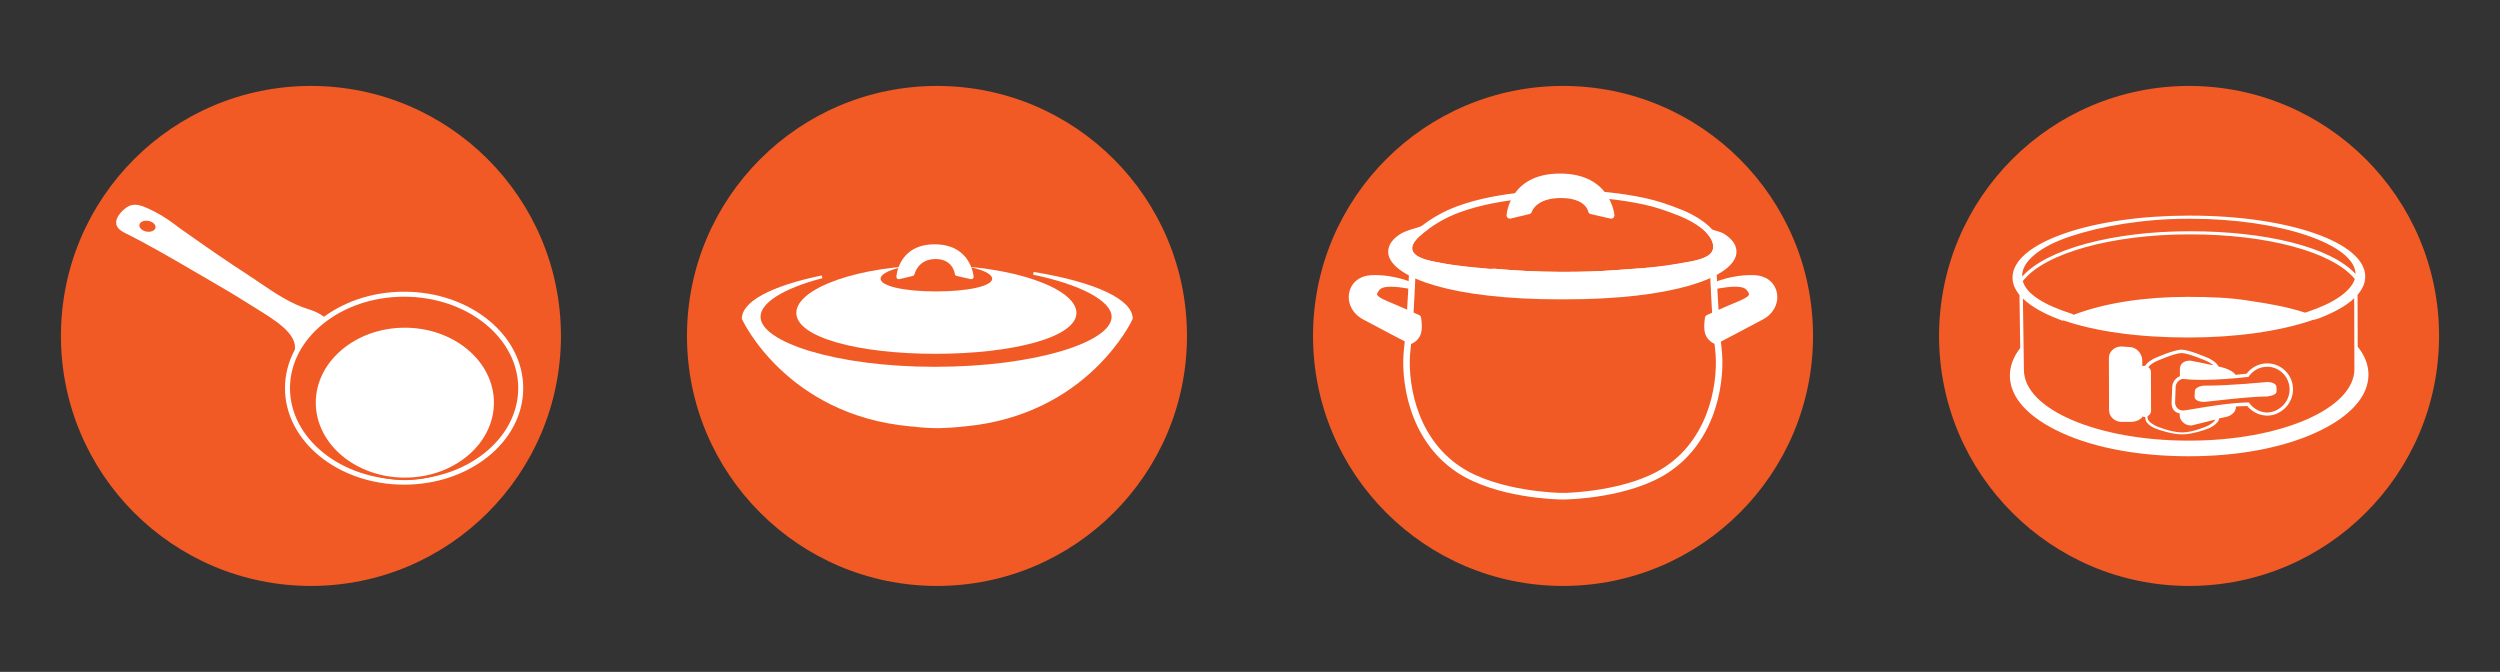 <?xml version="1.0" encoding="utf-8"?>
<!-- Generator: Adobe Illustrator 15.0.0, SVG Export Plug-In . SVG Version: 6.00 Build 0)  -->
<!DOCTYPE svg PUBLIC "-//W3C//DTD SVG 1.1//EN" "http://www.w3.org/Graphics/SVG/1.1/DTD/svg11.dtd">
<svg version="1.1" id="Layer_1" xmlns="http://www.w3.org/2000/svg" xmlns:xlink="http://www.w3.org/1999/xlink" x="0px" y="0px"
	 width="800px" height="215px" viewBox="0 0 800 215" enable-background="new 0 0 800 215" xml:space="preserve">
<rect x="0" y="0" width="800" height="215" fill="#333333" stroke="none"/>
<g>
	<g>
		<path fill="#F15A24" d="M580.167,107.499c0,44.187-35.815,80.001-79.996,80.001c-44.186,0-80.004-35.814-80.004-80.001
			c0-44.18,35.818-79.999,80.004-79.999C544.352,27.5,580.167,63.319,580.167,107.499z"/>
		<path fill="#F15A24" d="M548.06,82.315c0,0,0.778,21.089,1.813,29.372c1.035,8.277-0.506,28.052-16.561,38.638
			c-12.418,8.192-32.471,8.45-32.471,8.45h-1.478c0,0-20.054-0.258-32.472-8.45c-16.056-10.586-17.596-30.36-16.56-38.638
			c1.037-8.283,1.812-29.372,1.812-29.372"/>
		<path fill="#FFFFFF" d="M499.364,159.821c-0.848-0.008-20.518-0.355-33.05-8.622c-16.062-10.591-18.158-30.563-17.021-39.646
			c1.017-8.139,1.797-29.066,1.802-29.278l2.098,0.078c-0.009,0.211-0.789,21.229-1.818,29.463
			c-1.082,8.631,0.892,27.607,16.096,37.633c12.012,7.924,31.71,8.273,31.908,8.277h1.464c0.185-0.004,19.882-0.354,31.894-8.277
			c15.202-10.025,17.178-29.002,16.098-37.633c-1.029-8.234-1.814-29.252-1.821-29.463l2.096-0.078
			c0.007,0.211,0.79,21.139,1.806,29.281c1.137,9.079-0.958,29.052-17.023,39.643c-12.53,8.267-32.202,8.614-33.033,8.622H499.364z"
			/>
		<path fill="#FFFFFF" d="M453.705,101.773c0,0-5.694-2.588-10.094-4.398c-3.399-1.4-4.473-2.493-3.83-3.994
			c0.188-0.439,0.512-0.913,0.984-1.441c1.703-1.916,6.974-1.156,9.65-0.68c0.576,0.101,1.04,0.189,1.314,0.236
			c0,0-5.53-2.659-12.774-2.4c-7.246,0.26-8.541,8.796-2.331,12.16c6.212,3.365,14.749,7.761,14.749,7.761s1.81-0.776,2.331-2.586
			C454.22,104.621,453.705,101.773,453.705,101.773z"/>
		<path fill="#FFFFFF" d="M451.374,110.065c-0.166,0-0.33-0.038-0.479-0.116c-0.087-0.043-8.621-4.44-14.77-7.771
			c-3.388-1.835-5.129-5.348-4.332-8.739c0.749-3.194,3.479-5.261,7.125-5.392c7.42-0.262,13.041,2.396,13.267,2.504
			c0.47,0.225,0.702,0.763,0.545,1.264c-0.16,0.495-0.633,0.8-1.178,0.714l-1.317-0.238c-2.052-0.362-3.719-0.54-5.102-0.54
			c-2.435,0-3.291,0.554-3.585,0.884c-0.394,0.445-0.663,0.835-0.803,1.158c-0.143,0.333-0.084,0.479-0.056,0.548
			c0.156,0.381,0.858,1.049,3.322,2.064c4.365,1.796,10.068,4.387,10.128,4.414c0.312,0.141,0.534,0.427,0.597,0.767
			c0.023,0.125,0.554,3.109-0.025,5.13c-0.646,2.264-2.831,3.223-2.923,3.265C451.653,110.036,451.513,110.065,451.374,110.065z
			 M439.951,90.125c-0.316,0-0.636,0.006-0.959,0.02c-2.7,0.096-4.626,1.507-5.159,3.774c-0.478,2.045,0.353,4.822,3.292,6.415
			c5.274,2.857,12.314,6.506,14.229,7.494c0.435-0.285,1.101-0.841,1.342-1.686c0.299-1.051,0.183-2.687,0.058-3.646
			c-1.501-0.676-5.977-2.683-9.541-4.151c-2.692-1.108-3.986-2.038-4.465-3.209c-0.279-0.68-0.255-1.408,0.067-2.164
			c0.231-0.544,0.615-1.108,1.167-1.728c0.404-0.453,0.941-0.808,1.617-1.065C441.062,90.145,440.511,90.125,439.951,90.125z"/>
		<path fill="#FFFFFF" d="M561.382,89.096c-7.242-0.258-12.709,2.373-12.709,2.373c0.285-0.049,0.77-0.141,1.374-0.246
			c2.685-0.467,7.836-1.18,9.524,0.718c0.472,0.529,0.796,1.002,0.988,1.441c0.639,1.5-0.432,2.594-3.835,3.994
			c-4.397,1.81-10.09,4.398-10.09,4.398s-0.519,2.847,0,4.657c0.517,1.81,2.328,2.586,2.328,2.586s8.538-4.396,14.749-7.761
			C569.921,97.892,568.627,89.355,561.382,89.096z"/>
		<path fill="#FFFFFF" d="M548.963,110.065c-0.141,0-0.28-0.029-0.414-0.083c-0.092-0.042-2.274-1.001-2.922-3.264
			c-0.579-2.022-0.047-5.006-0.025-5.133c0.063-0.338,0.285-0.625,0.599-0.766c0.058-0.027,5.761-2.618,10.125-4.414
			c2.466-1.016,3.168-1.683,3.322-2.064c0.029-0.069,0.089-0.213-0.053-0.548c-0.141-0.326-0.407-0.704-0.809-1.158
			c-0.297-0.333-1.159-0.893-3.605-0.893c-1.35,0-2.969,0.169-4.952,0.513l-1.378,0.249c-0.552,0.092-1.019-0.217-1.179-0.715
			c-0.156-0.498,0.074-1.038,0.546-1.265c0.221-0.108,5.784-2.733,13.199-2.477c3.646,0.131,6.379,2.198,7.128,5.392
			c0.795,3.391-0.946,6.904-4.334,8.739c-6.149,3.331-14.683,7.728-14.769,7.771C549.293,110.027,549.128,110.065,548.963,110.065z
			 M547.584,102.495c-0.124,0.963-0.24,2.599,0.058,3.646c0.243,0.845,0.905,1.401,1.34,1.686c1.918-0.988,8.956-4.637,14.229-7.494
			c2.939-1.593,3.771-4.37,3.293-6.415c-0.533-2.267-2.46-3.679-5.16-3.774c-0.896-0.031-1.768-0.016-2.603,0.03
			c0.675,0.26,1.21,0.615,1.614,1.07c0.55,0.623,0.935,1.186,1.165,1.722c0.325,0.761,0.347,1.491,0.07,2.171
			c-0.479,1.168-1.775,2.098-4.467,3.206C553.561,99.812,549.087,101.816,547.584,102.495z"/>
		<path fill="#FFFFFF" d="M455.351,73.362c-2.181,0.695-5.07,1.408-6.533,2.313c-11.795,7.318,5.894,19.069,50.525,19.069h1.207
			c44.629,0,62.318-11.751,50.521-19.069c-0.831-0.521-2.825-0.93-3.919-1.376"/>
		<path fill="#FFFFFF" d="M500.55,95.794h-1.207c-35.211,0-52.964-6.992-54.941-13.923c-0.423-1.487-0.485-4.387,3.862-7.086
			c1.231-0.763,3.208-1.352,5.121-1.921c0.569-0.17,1.128-0.335,1.646-0.502l0.639,1.999c-0.529,0.168-1.103,0.34-1.686,0.514
			c-1.699,0.505-3.621,1.079-4.614,1.691c-2.423,1.506-3.417,3.096-2.95,4.731c1.714,6.011,20.845,12.4,52.924,12.4h1.207
			c32.077,0,51.209-6.389,52.92-12.4c0.467-1.635-0.525-3.225-2.951-4.731c-0.381-0.238-1.306-0.512-2.05-0.733
			c-0.631-0.187-1.25-0.372-1.714-0.563l0.795-1.94c0.41,0.168,0.958,0.326,1.515,0.493c1,0.296,1.942,0.578,2.562,0.965
			c4.348,2.696,4.283,5.596,3.862,7.083C553.512,88.802,535.76,95.794,500.55,95.794z"/>
		<path fill="#F15A24" d="M537.648,69.188c-4.547-1.839-8.132-2.994-11.623-3.746c-7.745-1.671-16.264-2.516-25.321-2.516
			c-4.996,0-9.45,0.234-13.618,0.719c-5.708,0.66-13.167,1.754-20.269,4.409c-3.784,1.415-7.241,3.335-10.56,5.871l-0.622,0.479
			c-1.836,1.449-4.214,3.612-3.665,5.643c0.675,2.479,5.273,3.378,8.023,3.914l0.606,0.12c5.383,1.089,10.992,1.59,16.416,2.074
			l1.098-0.162C485.072,86.615,492.267,87,499.343,87h1.207c5.32,0,10.644-0.114,16.557-0.569c5.466-0.415,11.659-0.758,17.611-1.71
			c1.904-0.306,3.811-0.601,5.709-0.961l0.514-0.066c5.252-1.006,7.433-2.479,7.291-4.96C548,74.755,542.388,71.111,537.648,69.188z
			"/>
		<path fill="#FFFFFF" d="M538.437,67.245c-4.603-1.861-8.403-3.085-11.971-3.854c-7.889-1.699-16.559-2.562-25.762-2.562
			c-5.078,0-9.609,0.24-13.86,0.732c-5.823,0.674-13.447,1.796-20.759,4.527c-3.984,1.492-7.616,3.508-11.093,6.164l-0.653,0.505
			c-1.468,1.158-5.365,4.237-4.391,7.839c1.016,3.739,6.21,4.753,9.644,5.424l0.596,0.117c5.492,1.112,11.161,1.619,16.705,2.114
			l1.034,0.283C484.93,89.16,492.171,90,499.343,90h1.207c5.393,0,10.761-0.569,16.717-1.024c5.504-0.422,11.743-0.993,17.783-1.959
			c1.925-0.309,3.85-0.723,5.767-1.085l0.517-0.121c2.543-0.489,9.3-1.797,8.992-7.17C549.955,72.248,540.357,68.025,538.437,67.245
			z M540.94,83.727l-0.514,0.098c-1.898,0.359-3.805,0.72-5.709,1.026c-5.952,0.952-12.146,1.165-17.611,1.58
			C511.193,86.886,505.87,87,500.55,87h-1.207c-7.076,0-14.271-0.385-21.229-1.007l-1.098,0.032
			c-5.424-0.483-11.033-0.92-16.416-2.009l-0.606-0.087c-2.75-0.536-7.349-1.418-8.023-3.898c-0.549-2.029,1.829-4.187,3.665-5.635
			l0.622-0.474c3.318-2.536,6.775-4.456,10.56-5.87c7.102-2.654,14.561-3.749,20.269-4.407c4.168-0.483,8.622-0.718,13.618-0.718
			c9.058,0,17.576,0.845,25.321,2.516c3.491,0.752,7.076,1.906,11.623,3.746c4.739,1.923,10.352,5.583,10.583,9.562
			C548.373,81.229,546.192,82.718,540.94,83.727z"/>
		<path fill="#FFFFFF" d="M499.216,55.537c-16.295,0-17.098,13.198-17.105,13.332c-0.015,0.33,0.127,0.646,0.379,0.856
			c0.188,0.157,0.427,0.241,0.671,0.241c0.081,0,0.161-0.01,0.241-0.028l6.024-1.438c0.36-0.085,0.653-0.371,0.764-0.727
			c0.053-0.18,1.423-4.405,9.317-4.405c7.797,0,8.681,4.123,8.713,4.284c0.07,0.42,0.387,0.755,0.801,0.851l6.312,1.437
			c0.33,0.077,0.664-0.01,0.915-0.225c0.252-0.217,0.387-0.538,0.365-0.87C516.603,68.712,515.495,55.537,499.216,55.537z"/>
	</g>
	<g>
		<path fill="#F15A24" d="M780.5,107.499c0,44.187-35.817,80.001-79.998,80.001c-44.185,0-80.002-35.814-80.002-80.001
			c0-44.181,35.817-79.999,80.002-79.999C744.683,27.5,780.5,63.318,780.5,107.499z"/>
		<path fill="#FFFFFF" d="M725.493,116.274c-2.586,0.007-5.024,1.242-6.574,3.312c-0.966,0.106-2.188,0.233-3.573,0.356
			c-0.565-0.974-1.783-1.482-2.973-1.977l-0.102-0.043c-0.399-0.166-1.271-0.398-2.363-0.658c-0.695-1.498-2.883-2.516-3.175-2.646
			c-0.252-0.11-6.185-2.725-8.651-2.725c-2.452,0.008-8.384,2.662-8.635,2.775c-0.273,0.124-2.233,1.05-3.032,2.417
			c-0.081-0.009-0.16-0.022-0.243-0.022c-0.222,0-0.436,0.042-0.643,0.103l-0.004-1.866c-0.009-2.031-1.793-4.233-4.018-4.233
			l-2.678-0.198c-2.203,0.007-3.99,1.65-3.984,3.663l0.048,16.757c0.007,2.006,1.795,3.711,3.969,3.711h0.003h2.704h0.017
			c1.141,0,2.05-0.184,2.708-0.556c0.552-0.312,1.179-0.673,1.372-1.226c0.182,0.068-0.166,0.171,0.834,0.211v0.368
			c0,1.986,2.855,3.163,3.215,3.323c0.207,0.084,4.91,1.879,8.556,1.879h0.027c3.654,0,8.305-1.847,8.502-1.934
			c0.331-0.15,3.114-1.348,3.35-3.199c0.979-0.23,1.636-0.343,1.938-0.391c1.465-0.23,3.412-1.361,3.412-3.28v-0.106
			c1-0.097,2.484-0.123,3.613-0.148c1.572,1.871,3.957,3.059,6.403,3.059h0.024c2.201,0,4.269-0.99,5.821-2.551
			c1.552-1.561,2.405-3.733,2.397-5.935C733.747,119.981,730.048,116.274,725.493,116.274z M706.356,136.311
			c-0.046,0.021-4.54,2.052-7.963,2.07c-3.78-0.01-8.328-2.008-8.367-2.023c-0.711-0.315-2.786-1.467-2.79-2.562l-0.011-0.602
			c0.662-0.354,1.118-1.027,1.116-1.757l-0.037-12.409c-0.002-0.621-0.337-1.19-0.845-1.541c0.585-0.823,1.887-1.575,2.432-1.82
			c0.059-0.026,5.971-2.678,8.2-2.685c2.229,0,8.144,2.603,8.202,2.629c0.431,0.192,1.341,0.686,1.995,1.287
			c-3.191-0.701-7.072-1.439-7.324-1.487l-0.103-0.01c-0.99,0.002-1.779,0.222-2.344,0.652c-0.63,0.48-0.96,1.216-0.959,2.126
			l0.007,2.19c-0.454,0.176-0.901,0.471-1.296,0.868c-0.734,0.735-1.153,1.68-1.15,2.566l-0.216,5.046
			c0.005,1.647,0.596,3.042,2.596,3.468v0.525c0,1.831,1.673,3.32,3.654,3.32l0.17-0.017c0.064-0.017,4.399-1.106,7.604-1.877
			C708.448,135.184,706.95,136.042,706.356,136.311z M730.579,129.727c-1.35,1.357-3.163,2.273-5.076,2.273h-0.054
			c-2.164,0-4.223-1.158-5.593-2.898l-0.131-0.291l-0.269-0.036c-5.744,0.103-12.9,1.305-17.177,2.035
			c-1.837,0.314-3.288,0.554-3.72,0.555c-1.389,0-2.521-1.136-2.524-2.504l0.165-5.042c-0.001-0.612,0.311-1.292,0.834-1.817
			c0.45-0.451,1.005-0.734,1.446-0.734c0.051,0,0.101,0.003,0.178,0.015c1.71,0.184,3.717,0.277,5.963,0.277
			c5.304-0.001,10.895-0.503,14.654-0.924l0.24-0.027l0.14-0.2c1.338-1.903,3.517-3.045,5.856-3.052
			c3.938,0,7.146,3.284,7.158,7.222C732.676,126.489,731.928,128.369,730.579,129.727z"/>
		<path fill="#FFFFFF" d="M705.208,128.6c-1.69,0-2.896-0.638-2.934-1.548l0.078-1.9c-0.007-0.157,0.046-0.463,0.354-0.782
			c0.531-0.553,1.671-0.97,2.648-0.97l0.689,0.004c7.673,0,19.076-1.131,19.19-1.144c0.12-0.006,0.208-0.007,0.295-0.007
			c1.694,0,2.9,0.638,2.936,1.55l0.051,1.276c0.049,1.2-1.391,1.531-3.002,1.788l-0.078,0.007c-5.037,0.058-12.339,0.887-16.7,1.381
			c-1.714,0.194-2.845,0.322-3.264,0.34C705.383,128.598,705.294,128.6,705.208,128.6z"/>
		<path fill="#FFFFFF" d="M754.469,110.937l-0.007-2.815l-0.042-13.782c1.629-1.872,2.471-3.818,2.464-5.843
			C756.854,77.546,732.249,69,700.872,69h-0.485c-14.99,0-29.083,2.01-39.687,5.678c-10.783,3.73-16.713,8.789-16.696,14.153
			c0.004,1.939,0.785,3.8,2.231,5.558l0.23,16.671l0.004,0.292c-2.182,2.815-3.315,5.816-3.306,8.901
			c0.021,7.061,6.02,13.488,16.894,18.396c10.732,4.844,25.003,7.35,40.181,7.35h0.372c15.257,0,29.601-2.613,40.389-7.529
			c10.926-4.979,16.931-11.543,16.91-18.632C757.899,116.716,756.721,113.77,754.469,110.937z M753.482,89.427
			c-1.274,3.816-6.607,7.56-15.075,10.37c-0.214,0.071-0.439,0.138-0.657,0.208c-0.046,0.015-0.092,0.029-0.139,0.044
			c-5.292-1.759-11.109-2.81-17.304-3.722C713.994,95.248,707.243,95,700.294,95h-0.375c-13.449,0-26.172,1.868-36.391,5.743
			c-0.154-0.049-0.309-0.257-0.462-0.306c-8.804-2.783-14.635-6.3-15.762-10.474C654.214,80.981,676.006,75,700.508,75h0.43
			c24.18,0,45.249,5.447,52.562,14.228L753.482,89.427z M662.476,75.656C672.591,72.3,686.057,70,700.393,70h0.486
			c29.088,0,52.783,8.315,52.9,17.669C745.817,79.007,724.847,74,700.938,74h-0.433c-24.093,0-45.666,5.705-53.401,14.509
			c-0.001-0.019-0.004-0.362-0.004-0.38C647.088,83.718,652.692,78.902,662.476,75.656z M700.599,141h-0.36
			c-28.959,0-52.549-10.004-52.587-22.625l-0.115-8.301l-0.202-14.547c2.539,2.477,6.448,4.731,11.413,6.614
			c0.232,0.088,0.459,0.189,0.695,0.275c0.229,0.084,0.468,0.171,0.701,0.253c0.027,0.01,0.054-0.183,0.081-0.174
			c10.078,3.537,24.078,5.505,39.788,5.505h0.488c14.989,0,29.084-1.972,39.687-5.639c0.166-0.057,0.326-0.014,0.49-0.072
			c0.242-0.085,0.484-0.121,0.723-0.208c0.239-0.088,0.475-0.15,0.708-0.24c0.078-0.028,0.149-0.048,0.228-0.078
			c4.833-1.864,8.546-3.998,11.007-6.315l0.035,11.95l0.032,10.674C753.446,130.773,729.755,141,700.599,141z"/>
	</g>
	<g>
		<g>
			<circle fill="#F15A24" cx="99.5" cy="107.499" r="80"/>
		</g>
		<g>
			<path fill="#FFFFFF" d="M105.648,101.977c-1.833-1.727-4.099-3.017-6.513-3.73c-7.19-2.125-13.686-7.296-19.901-11.317
				c-5.959-3.854-11.822-7.904-17.619-11.999c-1.744-1.232-3.521-2.434-5.215-3.737c-2.694-2.072-5.661-3.85-8.761-5.239
				c-3.233-1.448-5.662-2.042-8.508,0.489c-3.327,2.959-4.151,6.494,0.361,8.749c8.872,4.436,17.431,9.548,26.003,14.531
				c4.271,2.483,8.567,4.95,12.736,7.605c6.764,4.305,15.679,8.917,15.372,14.144c-0.306,5.225-0.306,5.225-0.306,5.225"/>
			<path fill="#F15A24" d="M94.095,116.744l-1.597-0.094l0.306-5.227c0.236-4.021-6.302-8.046-12.07-11.597
				c-0.999-0.615-1.987-1.223-2.933-1.825c-3.7-2.355-7.566-4.601-11.306-6.773l-4.909-2.859
				c-7.283-4.25-14.813-8.644-22.453-12.464c-2.118-1.058-3.305-2.449-3.528-4.132c-0.25-1.884,0.812-3.99,2.993-5.929
				c3.326-2.958,6.329-1.982,9.367-0.622c3.155,1.414,6.157,3.209,8.921,5.335c1.259,0.97,2.594,1.902,3.885,2.804l1.304,0.914
				c6.998,4.942,12.423,8.637,17.592,11.98c1.34,0.867,2.72,1.805,4.054,2.713c4.97,3.38,10.109,6.875,15.639,8.509
				c2.555,0.755,4.917,2.109,6.834,3.915l-1.097,1.165c-1.736-1.635-3.876-2.861-6.191-3.546c-5.77-1.705-11.014-5.271-16.086-8.72
				c-1.388-0.944-2.699-1.835-4.023-2.692c-5.188-3.357-10.63-7.062-17.646-12.017l-1.298-0.91
				c-1.306-0.912-2.656-1.855-3.944-2.847c-2.666-2.05-5.559-3.78-8.6-5.143c-3.266-1.464-5.244-1.783-7.65,0.356
				c-1.771,1.576-2.648,3.183-2.471,4.523c0.149,1.125,1.043,2.105,2.658,2.912c7.686,3.843,15.24,8.25,22.544,12.512l4.906,2.857
				c3.753,2.18,7.635,4.434,11.362,6.807c0.939,0.598,1.919,1.202,2.912,1.812c6.451,3.971,13.122,8.077,12.829,13.053
				L94.095,116.744z"/>
		</g>
		<g>
			
				<ellipse transform="matrix(0.984 0.176 -0.176 0.984 13.486 -7.178)" fill="#F15A24" cx="47.202" cy="72.424" rx="2.614" ry="1.743"/>
		</g>
		<g>
			<g>
				<path fill="#F15A24" d="M129.312,154.293c-20.577,0-37.317-13.491-37.317-30.075c0-16.583,16.741-30.074,37.317-30.074
					c20.577,0,37.319,13.491,37.319,30.074C166.631,140.802,149.89,154.293,129.312,154.293z"/>
			</g>
			<g>
				<path fill="#FFFFFF" d="M129.312,94.944c20.137,0,36.519,13.132,36.519,29.274c0,16.143-16.382,29.275-36.519,29.275
					c-20.136,0-36.517-13.133-36.517-29.275C92.795,108.076,109.177,94.944,129.312,94.944 M129.312,93.344
					c-21.051,0-38.117,13.823-38.117,30.874c0,17.052,17.066,30.875,38.117,30.875c21.052,0,38.119-13.823,38.119-30.875
					C167.431,107.167,150.364,93.344,129.312,93.344L129.312,93.344z"/>
			</g>
		</g>
		<g>
			<ellipse fill="#FFFFFF" cx="129.553" cy="128.851" rx="28.903" ry="24.386"/>
			<path fill="#F15A24" d="M129.553,153.637c-16.158,0-29.303-11.12-29.303-24.786c0-13.667,13.146-24.787,29.303-24.787
				s29.303,11.12,29.303,24.787C158.856,142.517,145.711,153.637,129.553,153.637z M129.553,104.864
				c-15.717,0-28.503,10.76-28.503,23.986s12.787,23.986,28.503,23.986s28.503-10.76,28.503-23.986S145.27,104.864,129.553,104.864z
				"/>
		</g>
	</g>
	<g>
		<path fill="#F15A24" d="M379.833,107.499c0,44.187-35.817,80.001-79.998,80.001c-44.185,0-80.002-35.814-80.002-80.001
			c0-44.181,35.817-79.999,80.002-79.999C344.017,27.5,379.833,63.318,379.833,107.499z"/>
		<path fill="#F15A24" d="M300.748,85c9.923,0,20.461,0.889,29.953,2.439c-9.062-1.876-19.925-3.004-31.556-3.004
			c-13.802,0-26.365,1.588-36.104,4.125C273.963,86.308,286.995,85,299.108,85H300.748z"/>
		<path fill="#F15A24" d="M242.92,101.366c0,8.689,24.951,14.542,56.225,14.542c31.273,0,57.025-5.854,57.025-14.542
			c0-5.457-10.163-10.755-25.47-13.926c-9.492-1.55-20.03-2.439-29.953-2.439h-1.639c-12.114,0-25.145,1.312-36.067,3.566
			C250.714,91.779,242.92,96.512,242.92,101.366z"/>
		<path fill="#FFFFFF" d="M330.774,87.017l-0.165,0.888c15.253,3.158,25.108,8.444,25.108,13.461
			c0,8.035-24.32,16.012-56.573,16.012c-31.797,0-55.774-7.978-55.774-16.012c0-4.498,7.397-9.112,19.785-12.341l-0.205-0.877
			c-16.243,3.352-25.557,8.381-25.557,13.8l0.022,0.142c0.11,0.327,14.22,30.645,53.699,34.334c0.364,0.034,0.745,0.051,1.112,0.08
			c0.92,0.073,1.834,0.253,2.779,0.296c1.341,0.064,2.708,0.201,4.102,0.201h1.639c1.396,0,2.761-0.137,4.101-0.201
			c0.946-0.043,1.86-0.17,2.78-0.243c0.369-0.03,0.75-0.072,1.113-0.105c39.476-3.69,53.588-34.022,53.697-34.349l0.023-0.148
			C362.462,95.849,350.617,90.261,330.774,87.017z"/>
		<path fill="#FFFFFF" d="M344.458,100.133c0,7.819-20.381,13.086-45.132,13.086c-24.75,0-44.497-5.267-44.497-13.086
			s19.747-15.227,44.497-15.227C324.076,84.906,344.458,92.314,344.458,100.133z"/>
		<path fill="#F15A24" d="M317.5,89.187c0,2.434-8.121,4.074-17.983,4.074s-17.732-1.641-17.732-4.074
			c0-2.434,7.87-4.741,17.732-4.741S317.5,86.752,317.5,89.187z"/>
		<path fill="#FFFFFF" d="M311.567,88.549c-0.007-0.096-0.801-10.367-12.468-10.367c-11.675,0-12.251,10.287-12.253,10.382
			c-0.011,0.236,0.089,0.464,0.269,0.616c0.136,0.111,0.307,0.172,0.48,0.172c0.059,0,0.119-0.008,0.175-0.021l4.315-1.029
			c0.26-0.063,0.469-0.268,0.547-0.521c0.039-0.131,1.096-4.892,6.753-4.892c5.586,0,6.145,4.688,6.167,4.802
			c0.051,0.302,0.277,0.542,0.575,0.611l4.521,1.028c0.237,0.057,0.477-0.007,0.655-0.161
			C311.486,89.016,311.583,88.784,311.567,88.549z"/>
	</g>
</g>
</svg>
